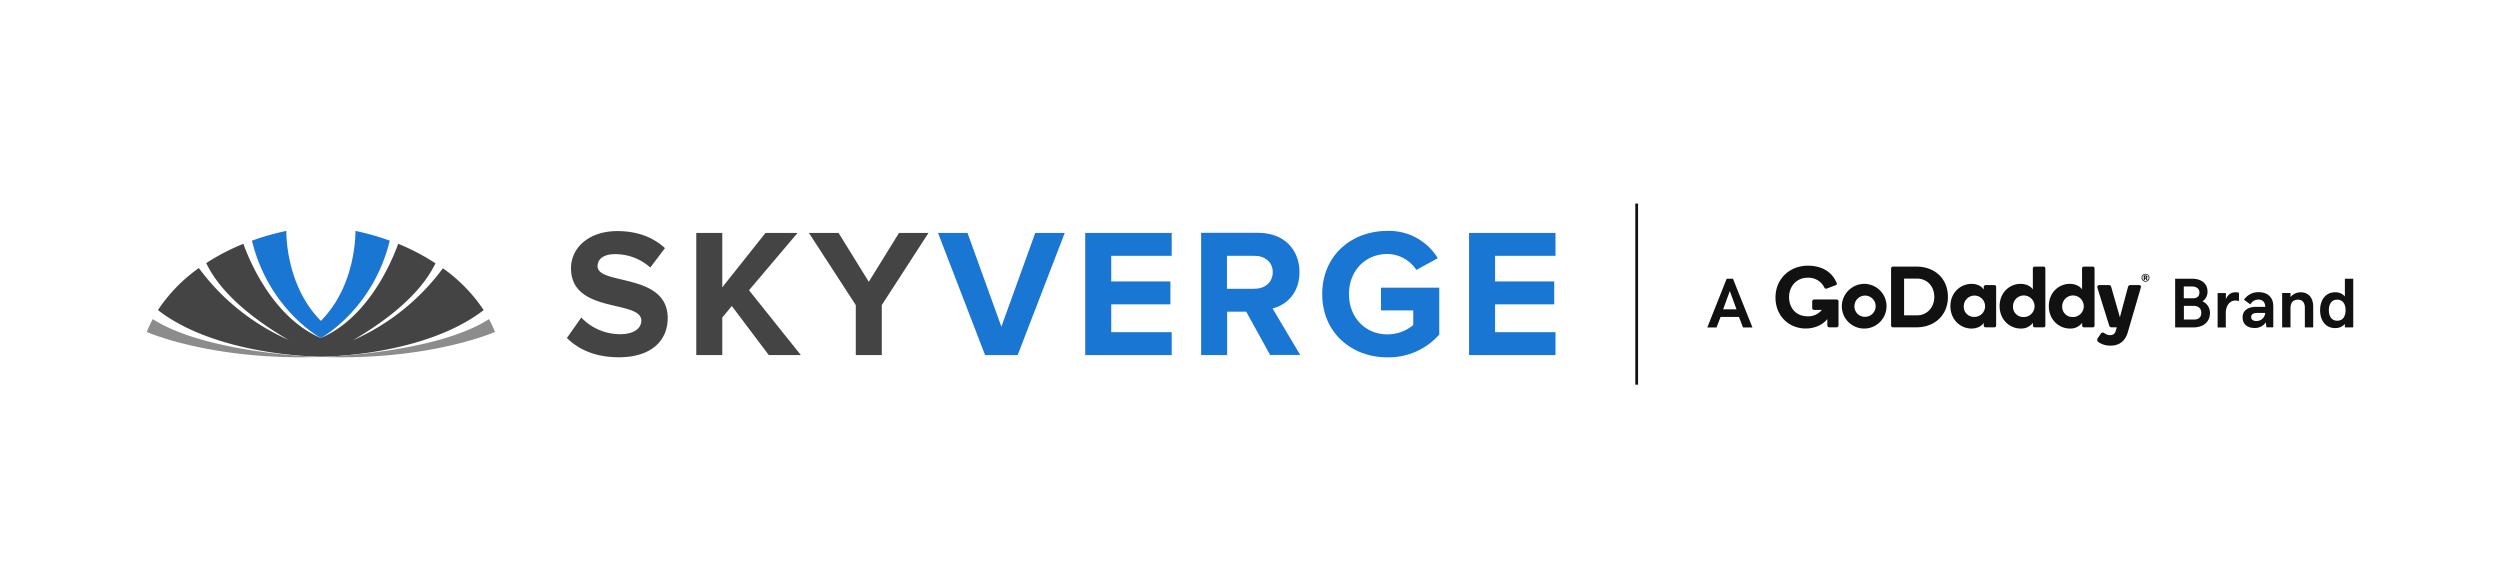 <?xml version="1.0" encoding="UTF-8"?> <svg xmlns="http://www.w3.org/2000/svg" id="Layer_1" data-name="Layer 1" viewBox="0 0 1400.053 329.424"><rect x="-0.009" y="-0.002" width="1400.071" height="329.429" style="fill:none"></rect><path d="M1044.289,158.969a12.517,12.517,0,1,1-12.83,12.586,12.654,12.654,0,0,1,12.83-12.586m0,18.453a5.943,5.943,0,1,0-5.76-5.916,5.791,5.791,0,0,0,5.76,5.916m46.585-11.164c0,10.108-7.26,17.058-17.708,17.058h-13.054a1.06,1.06,0,0,1-1.069-1.118V150.368a1.048,1.048,0,0,1,1.069-1.069h13.054c10.448,0,17.708,6.804,17.708,16.96m-7.63,0c0-5.929-3.985-10.254-9.768-10.254h-7.144v20.605h7.144c5.783,0,9.768-4.519,9.768-10.351m20.888-7.289c3.159,0,5.686,1.361,6.803,3.207v-1.458a1.106,1.106,0,0,1,1.021-1.069h4.908a1.038,1.038,0,0,1,1.02,1.069v21.577a.996.996,0,0,1-1.02,1.02h-4.908a1.027,1.027,0,0,1-1.021-1.02V180.789c-1.118,1.847-3.693,3.207-6.852,3.207-6.123,0-11.809-4.908-11.809-12.538,0-7.678,5.735-12.489,11.858-12.489m1.314,18.502a5.97,5.97,0,1,0-5.692-5.964,5.661,5.661,0,0,0,5.692,5.964M1131.54,158.969c3.207,0,5.782,1.361,6.9,3.11V150.319a1.038,1.038,0,0,1,1.069-1.02h4.909a.996.996,0,0,1,1.02,1.02v31.977a.996.996,0,0,1-1.02,1.02h-4.909a1.026,1.026,0,0,1-1.02-1.02v-1.507a8.178,8.178,0,0,1-6.852,3.207c-6.123,0-11.809-4.908-11.809-12.538,0-7.679,5.637-12.489,11.712-12.489m1.459,18.564a6.037,6.037,0,1,0-5.668-6.026,5.682,5.682,0,0,0,5.668,6.026m26.094-18.564c3.207,0,5.783,1.361,6.901,3.11V150.319a1.038,1.038,0,0,1,1.069-1.02h4.909a.996.996,0,0,1,1.02,1.02v31.977a.996.996,0,0,1-1.02,1.02h-4.909a1.026,1.026,0,0,1-1.02-1.02v-1.507a8.177,8.177,0,0,1-6.852,3.207c-6.123,0-11.809-4.908-11.809-12.538,0-7.679,5.637-12.489,11.712-12.489m1.459,18.564a6.037,6.037,0,1,0-5.667-6.026,5.682,5.682,0,0,0,5.667,6.026m37.362-17.884h-4.897a1.318,1.318,0,0,0-1.312,1.118l-4.521,16.904-4.841-16.904c-.279-.901-.719-1.118-1.351-1.118h-5.162c-1.215,0-1.438.826-1.195,1.653l6.551,20.994a1.315,1.315,0,0,0,1.312,1.02h2.966l-.63,2.084a3.055,3.055,0,0,1-3.286,2.285,5.261,5.261,0,0,1-3.057-1.102,1.681,1.681,0,0,0-.967-.335c-.44,0-.744.198-1.155.804l-1.454,2.178a1.959,1.959,0,0,0-.437,1.182c0,.773.772,1.258,1.698,1.787a11.848,11.848,0,0,0,5.857,1.366c4.908,0,8.067-2.672,9.477-7.143l7.326-25.12C1199.178,160.33,1198.887,159.649,1197.915,159.649ZM1023.34,178.673c-2.573,3.25-7.045,5.294-12.103,5.294-9.499,0-16.925-7.145-16.925-17.319,0-10.574,8.015-17.862,18.141-17.862,7.474,0,13.452,3.215,16.103,9.679a1.468,1.468,0,0,1,.123.539c0,.307-.201.538-.846.763l-4.733,1.823a1.225,1.225,0,0,1-.896.013,1.367,1.367,0,0,1-.565-.648,9.896,9.896,0,0,0-9.368-5.422c-6.034,0-10.353,4.713-10.353,10.821,0,5.92,3.683,10.789,10.524,10.789a9.733,9.733,0,0,0,7.812-3.561h-4.273a1.091,1.091,0,0,1-1.109-1.109v-3.646a1.091,1.091,0,0,1,1.109-1.109h12.518a1.052,1.052,0,0,1,1.109,1.061v13.419a1.091,1.091,0,0,1-1.109,1.109h-4.05a1.091,1.091,0,0,1-1.109-1.109Z" style="fill:#111"></path><path d="M1201.962,155.121a.327.327,0,0,0-.104-.253.421.421,0,0,0-.283-.092h-.419v.694h.419a.422.422,0,0,0,.281-.098.323.323,0,0,0,.106-.251m-.893,1.746h-.434a.091.091,0,0,1-.06-.026.082.082,0,0,1-.026-.06v-2.437a.076.076,0,0,1,.028-.056.081.081,0,0,1,.058-.026h.959a1.048,1.048,0,0,1,.725.243.791.791,0,0,1,.273.622.773.773,0,0,1-.13.434.866.866,0,0,1-.357.309l.552.859a.081.081,0,0,1,.012.09.085.085,0,0,1-.08.04h-.432a.185.185,0,0,1-.092-.022.273.273,0,0,1-.076-.076l-.488-.777h-.345v.797a.082.082,0,0,1-.026.06.083.083,0,0,1-.06.026m.464.496a1.694,1.694,0,0,0,1.263-.52,1.868,1.868,0,0,0,0-2.569,1.69,1.69,0,0,0-1.263-.524,1.711,1.711,0,0,0-1.271.524,1.863,1.863,0,0,0,0,2.569,1.715,1.715,0,0,0,1.271.52m-1.57-.243a2.08,2.08,0,0,1-.48-.709,2.237,2.237,0,0,1,0-1.704,2.172,2.172,0,0,1,1.194-1.176,2.281,2.281,0,0,1,.855-.163,2.226,2.226,0,0,1,.853.165,2.155,2.155,0,0,1,1.192,1.178,2.272,2.272,0,0,1,0,1.698,2.138,2.138,0,0,1-.48.711,2.175,2.175,0,0,1-.713.468,2.325,2.325,0,0,1-1.708,0,2.132,2.132,0,0,1-.715-.468" style="fill:#111"></path><path d="M981.399,183.376h-5.287l-2.258-5.893H963.556l-2.258,5.893h-5.177l10.849-27.261h3.525ZM964.987,173.243h7.49L968.733,162.999Z" style="fill:#111"></path><path d="M1227.6,156.087c5.287,0,8.647,2.809,8.647,7.049a6.285,6.285,0,0,1-2.809,5.617,6.995,6.995,0,0,1,4.186,6.554c0,4.736-3.47,8.041-9.252,8.041h-10.244v-27.261Zm4.13,7.655c0-1.872-1.487-3.304-4.186-3.304h-4.571v6.609h4.957C1230.354,167.102,1231.731,166.001,1231.731,163.743Zm1.046,11.345c0-2.313-1.652-3.8-4.296-3.8h-5.452v7.655h5.728C1231.29,178.943,1232.777,177.676,1232.777,175.088Z" style="fill:#111"></path><path d="M1246.546,164.073v3.47c1.046-2.478,2.919-3.855,5.177-3.855a6.274,6.274,0,0,1,2.148.275v4.681a5.505,5.505,0,0,0-2.038-.33c-3.194,0-5.342,2.974-5.342,6.939v8.151h-4.571V164.128h4.626Z" style="fill:#111"></path><path d="M1263.563,171.838h5.012c0-2.644-1.542-4.075-3.8-4.075a5.106,5.106,0,0,0-4.516,2.699l-3.58-2.588a9.515,9.515,0,0,1,8.261-4.241c5.177,0,8.151,3.084,8.151,7.82v11.841h-3.855l-.33-2.754a7.319,7.319,0,0,1-6.278,3.139c-4.241,0-6.719-2.258-6.719-5.948S1258.607,171.838,1263.563,171.838Zm5.012,3.415h-4.681c-2.148,0-3.194.936-3.194,2.313,0,1.322.991,2.203,2.864,2.203A4.878,4.878,0,0,0,1268.575,175.253Z" style="fill:#111"></path><path d="M1282.729,164.073v2.258a7.502,7.502,0,0,1,5.673-2.644c4.241,0,7.049,2.864,7.049,8.096v11.565h-4.681V172.334c0-3.029-1.542-4.516-3.745-4.516-2.699,0-4.296,1.487-4.296,4.791v10.739h-4.681V164.073Z" style="fill:#111"></path><path d="M1317.865,183.349H1313.184V181.421a6.932,6.932,0,0,1-5.452,2.313c-5.342,0-8.426-4.241-8.426-10.023,0-5.728,3.084-10.023,8.371-10.023a6.943,6.943,0,0,1,5.507,2.313v-9.913h4.681Zm-4.296-9.638c0-3.304-1.432-5.893-4.681-5.893s-4.681,2.644-4.681,5.893c0,3.304,1.487,5.893,4.681,5.893C1312.138,179.604,1313.57,177.07,1313.57,173.711Z" style="fill:#111"></path><rect x="915.809" y="114.001" width="1.54" height="101.423" style="fill:#111"></rect><path d="M199.065,129.313c0,5.066-.903,31.773-19.363,50.377-18.461-18.604-19.363-45.311-19.363-50.377a143.398,143.398,0,0,0-19.24,5.456c9.107,37.393,36.45,53.331,38.583,54.562,2.051-1.21,29.476-17.168,38.583-54.562A143.462,143.462,0,0,0,199.065,129.313Z" style="fill:#1976d2"></path><path d="M248.027,150.235A125.451,125.451,0,0,1,197.69,190.52c15.733-9.148,37.332-24.389,46.172-43.075a122.147,122.147,0,0,0-20.861-10.912c-2.051,5.702-15.056,40.696-43.342,52.757-28.286-12.061-41.372-47.054-43.342-52.757a122.128,122.128,0,0,0-20.82,10.789c8.82,18.748,30.419,33.988,46.172,43.075A125.451,125.451,0,0,1,111.356,150.112a89.083,89.083,0,0,0-22.912,23.548c32.819,25.332,88.037,26.071,91.216,26.091s58.356-.759,91.216-26.091A89.062,89.062,0,0,0,248.027,150.235Z" style="fill:#444"></path><path d="M273.851,178.705c-29.373,18.891-90.827,21.066-94.149,21.168S114.925,197.576,85.552,178.705a67.277,67.277,0,0,0-3.364,7.2c4.697,2.051,40.326,15.979,97.513,13.989,57.187,2.051,92.816-12.02,97.513-13.989A67.486,67.486,0,0,0,273.851,178.705Z" style="fill:#8c8c8c"></path><path d="M317.521,189.207l8-11.384A30.05,30.05,0,0,0,347.263,187.156c8.205,0,11.897-3.59,11.897-7.589,0-11.897-39.383-3.59-39.383-29.332,0-11.384,9.846-20.82,25.947-20.82,10.871,0,19.896,3.282,26.665,9.538l-8.205,10.871a29.373,29.373,0,0,0-19.896-7.487c-6.154,0-9.641,2.667-9.641,6.769,0,10.769,39.28,3.487,39.28,29.024,0,12.512-9.025,21.948-27.383,21.948-13.23,0-22.666-4.41-29.127-10.871" style="fill:#444"></path><polygon points="430.541 198.848 409.824 171.362 404.491 177.823 404.491 198.848 389.928 198.848 389.928 130.441 404.491 130.441 404.491 160.901 428.695 130.441 446.643 130.441 419.465 162.542 448.489 198.848 430.541 198.848" style="fill:#444"></polygon><polygon points="479.257 198.848 479.257 170.849 453.002 130.441 469.616 130.441 486.538 157.824 503.461 130.441 519.973 130.441 493.82 170.849 493.82 198.848 479.257 198.848" style="fill:#444"></polygon><polygon points="551.664 198.848 525.306 130.441 541.818 130.441 560.791 182.951 579.765 130.441 596.277 130.441 569.919 198.848 551.664 198.848" style="fill:#1976d2"></polygon><polygon points="607.743 198.848 607.743 130.441 656.171 130.441 656.171 143.261 622.306 143.261 622.306 157.619 655.454 157.619 655.454 170.439 622.306 170.439 622.306 186.028 656.171 186.028 656.171 198.848 607.743 198.848" style="fill:#1976d2"></polygon><path d="M711.328,198.848l-13.435-24.307h-10.666v24.307H672.663V130.379h31.999c14.358,0,23.076,9.333,23.076,22.05,0,11.999-7.692,18.563-15.076,20.307l15.486,26.05H711.328Zm1.436-46.459c0-5.641-4.41-9.128-10.256-9.128H687.124v18.461h15.384c5.743,0,10.256-3.487,10.256-9.333" style="fill:#1976d2"></path><path d="M740.475,164.696c0-21.64,16.409-35.383,36.511-35.383A31.937,31.937,0,0,1,805.19,144.594l-11.999,6.564a19.65,19.65,0,0,0-16.204-8.923c-12.512,0-21.537,9.538-21.537,22.461s9.025,22.563,21.537,22.563a22.748,22.748,0,0,0,14.461-5.231v-8.205H773.397V161.106h32.614v26.255a37.844,37.844,0,0,1-29.024,12.758c-20.102,0-36.511-13.845-36.511-35.383" style="fill:#1976d2"></path><polygon points="822.707 198.848 822.707 130.441 871.115 130.441 871.115 143.261 837.271 143.261 837.271 157.619 870.397 157.619 870.397 170.439 837.271 170.439 837.271 186.028 871.115 186.028 871.115 198.848 822.707 198.848" style="fill:#1976d2"></polygon></svg> 